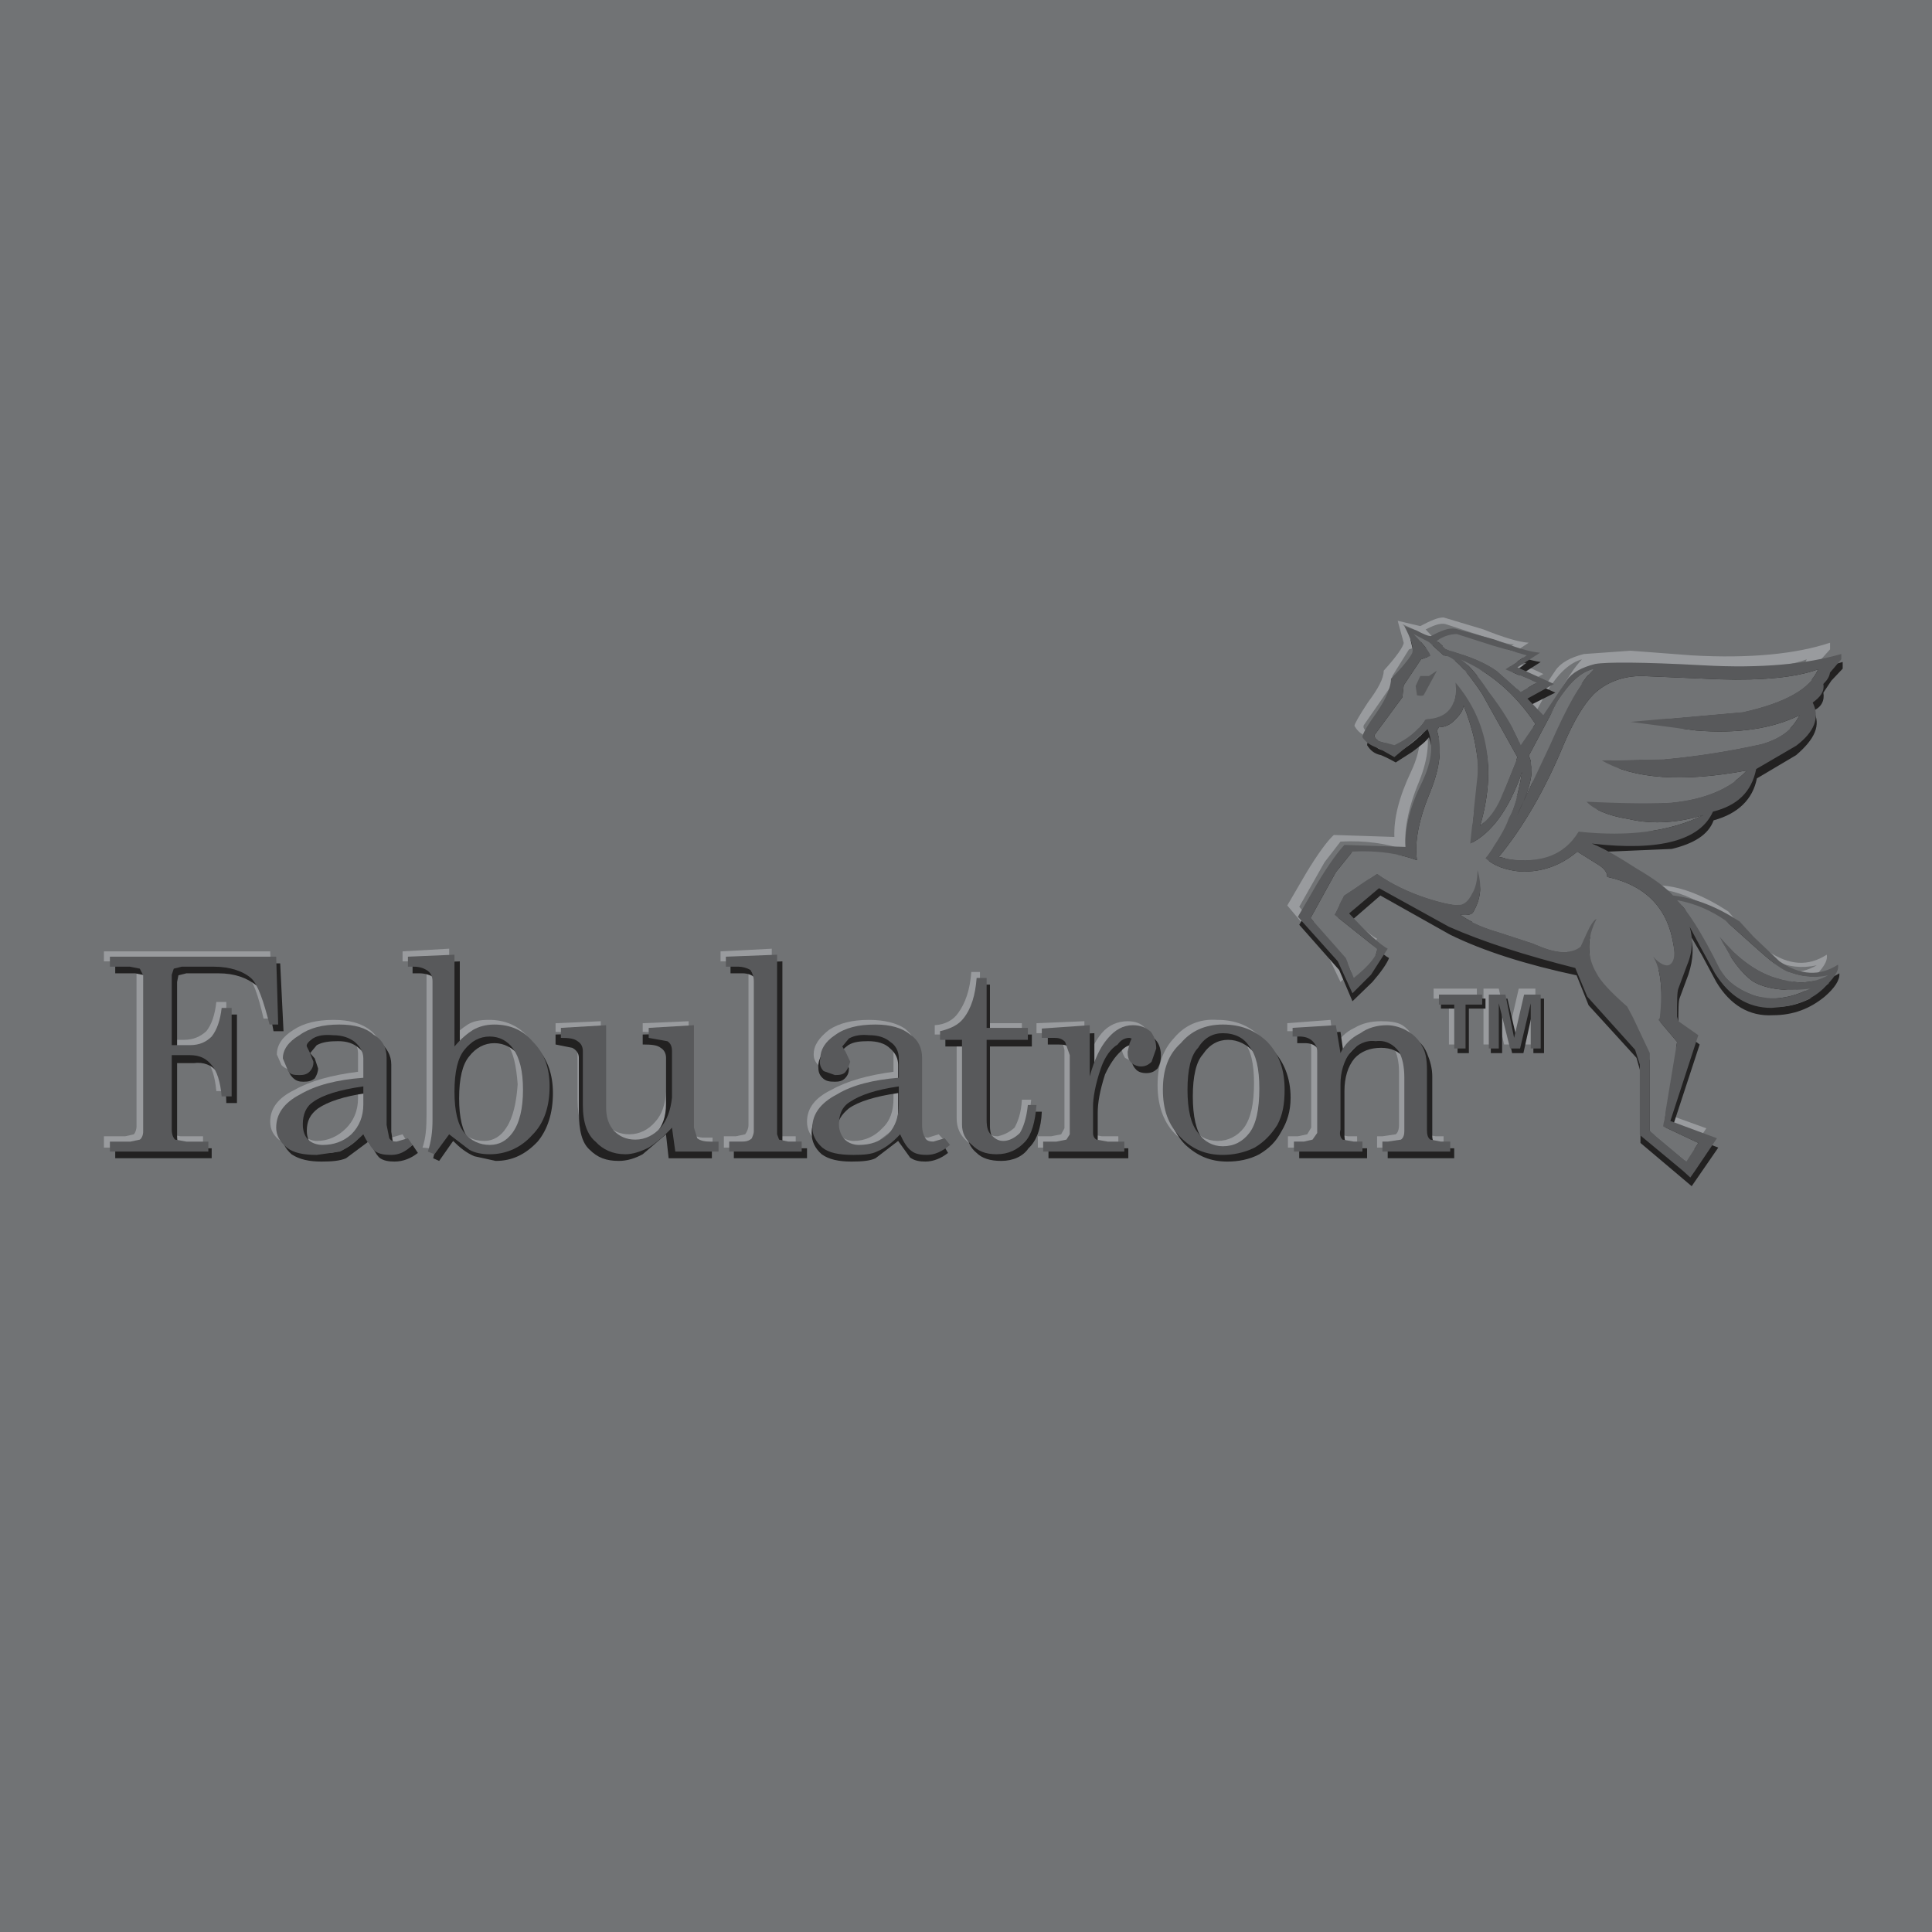 <?xml version="1.0" encoding="utf-8"?>
<!-- Generator: Adobe Illustrator 13.0.0, SVG Export Plug-In . SVG Version: 6.00 Build 14948)  -->
<!DOCTYPE svg PUBLIC "-//W3C//DTD SVG 1.0//EN" "http://www.w3.org/TR/2001/REC-SVG-20010904/DTD/svg10.dtd">
<svg version="1.0" id="Layer_1" xmlns="http://www.w3.org/2000/svg" xmlns:xlink="http://www.w3.org/1999/xlink" x="0px" y="0px"
	 width="192.756px" height="192.756px" viewBox="0 0 192.756 192.756" enable-background="new 0 0 192.756 192.756"
	 xml:space="preserve">
<g>
	<polygon fill-rule="evenodd" clip-rule="evenodd" fill="#717375" points="0,0 192.756,0 192.756,192.756 0,192.756 0,0 	"/>
	<path fill-rule="evenodd" clip-rule="evenodd" fill="#999B9E" d="M165.662,88.282v4.048h1.925l-0.133-0.863l0.664,0.863h0.53
		l-2.389-3.518c1.726,0.332,3.318,1.128,4.712,2.124c0.663,0.398,1.792,1.327,3.252,2.721c1.194,1.128,2.189,1.925,2.986,2.256
		c1.194,0.531,2.521,0.73,4.048,0.398c-1.394,0.796-2.986,0.93-4.845,0.332c-1.526-0.398-2.986-1.327-4.446-2.521v0.862
		c0.598,0.796,1.261,1.46,1.792,1.792c1.194,0.862,3.186,1.194,5.773,0.862c-1.99,0.996-3.981,1.262-5.906,0.598l-1.659-0.928v0.994
		c0.996,0.797,2.257,1.262,3.65,1.129c2.124,0,3.783-0.531,5.242-1.793c0.996-0.995,1.527-1.725,1.395-2.388
		c-1.858,1.194-3.717,1.062-5.841-0.332l-2.654-2.455l-1.327-1.526c-2.456-1.593-4.646-2.456-6.637-2.588L165.662,88.282
		L165.662,88.282z M166.326,108.258h-0.996l-0.198,0.664v2.654l3.185,1.461l-1.194,1.791l-1.99-1.592h-1.461l3.916,3.252
		l2.654-3.916l-4.778-1.727L166.326,108.258L166.326,108.258z M161.017,102.617l0.465,0.465h1.526l-0.863-1.859h-1.128V102.617
		L161.017,102.617z"/>
	<polygon fill-rule="evenodd" clip-rule="evenodd" fill="#999B9E" points="145.687,104.209 144.559,104.209 144.559,99.631 
		143.031,99.631 143.031,98.635 147.346,98.635 147.346,99.631 145.687,99.631 145.687,104.209 	"/>
	<polygon fill-rule="evenodd" clip-rule="evenodd" fill="#999B9E" points="153.186,98.635 153.186,104.209 152.19,104.209 
		152.19,99.564 151.062,104.209 150.066,104.209 149.005,99.564 149.005,104.209 148.009,104.209 148.009,98.635 149.535,98.635 
		150.531,102.949 151.526,98.635 153.186,98.635 	"/>
	<path fill-rule="evenodd" clip-rule="evenodd" fill="#999B9E" d="M10.368,94.918h16.591l0.265,6.703h-0.929
		c-0.531-2.322-1.062-3.848-1.726-4.513c-0.929-0.796-2.124-1.194-3.783-1.194h-3.186l-0.796,0.199l-0.199,0.664v6.967h1.726
		c0.996,0,1.659-0.33,2.256-0.861c0.531-0.664,0.863-1.66,0.996-2.92h0.996v8.893h-0.996c-0.133-1.461-0.465-2.455-0.996-3.119
		c-0.597-0.531-1.261-0.863-2.256-0.863h-1.726v7.367c0,0.332,0.066,0.664,0.332,0.93L18,113.367h2.256v1.129h-9.888v-1.129h2.124
		l0.863-0.197c0.133-0.133,0.266-0.465,0.266-0.797V96.91l-0.266-0.796l-0.996-0.199h-1.991V94.918L10.368,94.918z"/>
	<path fill-rule="evenodd" clip-rule="evenodd" fill="#999B9E" d="M40.166,113.17l-1.128,0.33c-0.332,0-0.531-0.133-0.797-0.463
		c-0.199-0.199-0.332-0.664-0.199-1.328v-6.77c0-0.994-0.465-1.725-1.328-2.322c-0.796-0.531-1.858-0.863-3.451-0.863
		c-1.659,0-2.986,0.332-3.982,0.996c-1.062,0.664-1.659,1.459-1.659,2.455l0.465,1.062c0.332,0.332,0.664,0.465,1.194,0.465
		c0.465,0,0.796-0.133,0.996-0.332c0.332-0.332,0.464-0.664,0.464-0.996l-0.464-0.863l-0.199-0.662
		c-0.133-0.266,0.133-0.465,0.531-0.664c0.597-0.332,1.261-0.465,1.991-0.465c0.996,0,1.659,0.199,2.256,0.664
		c0.531,0.465,0.863,0.994,0.863,1.658v1.859c-2.655,0.33-4.778,0.928-6.305,1.791c-1.659,0.797-2.456,1.857-2.456,3.186
		c0,0.797,0.332,1.459,1.128,1.99c0.664,0.598,1.659,0.93,2.986,0.93c0.995,0,1.792-0.133,2.322-0.465
		c0.664-0.332,1.46-0.863,2.323-1.791l1.128,1.658c0.398,0.332,0.995,0.598,1.526,0.598c0.796,0,1.526-0.332,2.19-0.996
		L40.166,113.17L40.166,113.17z M30.211,113.17c-0.332-0.332-0.597-0.93-0.597-1.594c0-0.996,0.332-1.658,1.128-2.189
		c0.863-0.664,2.522-1.195,4.978-1.527v1.727c0,1.26-0.465,2.256-1.195,2.986c-0.796,0.795-1.792,1.26-2.92,1.26
		C31.074,113.832,30.543,113.566,30.211,113.17L30.211,113.17z"/>
	<path fill-rule="evenodd" clip-rule="evenodd" fill="#999B9E" d="M40.166,94.918v0.996h0.531l1.327,0.332
		c0.332,0.199,0.531,0.531,0.531,1.062v13.936c0,1.262-0.066,2.256-0.398,3.252l0.664,0.066l1.394-1.99l1.991,1.592
		c0.597,0.332,1.327,0.398,2.124,0.398c1.659,0,3.119-0.531,4.181-1.725c1.261-1.262,1.792-2.92,1.792-4.979
		c0-1.791-0.531-3.252-1.659-4.445c-0.995-1.129-2.323-1.66-3.849-1.66c-0.929,0-1.593,0.133-2.124,0.465s-1.195,0.863-1.858,1.66
		v-9.226L40.166,94.918L40.166,94.918z M48.329,102.883c0.995,0,1.792,0.398,2.323,1.326c0.531,0.73,0.862,2.059,0.996,3.982
		c-0.133,1.859-0.465,3.318-1.128,4.314c-0.531,0.861-1.328,1.326-2.19,1.326c-1.128,0-1.991-0.465-2.522-1.326
		c-0.664-0.797-0.996-2.258-0.996-4.115s0.332-3.318,0.996-4.182C46.338,103.281,47.201,102.883,48.329,102.883L48.329,102.883z"/>
	<path fill-rule="evenodd" clip-rule="evenodd" fill="#999B9E" d="M59.943,101.887v8.164c0,0.994,0.199,1.791,0.796,2.322
		c0.531,0.531,1.194,0.797,2.057,0.797c0.996,0,1.925-0.465,2.588-1.262c0.664-0.73,0.996-1.727,1.062-2.986v-4.646
		c0-0.33-0.066-0.662-0.398-0.861c-0.464-0.332-1.128-0.465-1.925-0.465v-0.863l4.58-0.199v10.154l0.332,1.129
		c0.332,0.197,0.73,0.33,1.195,0.33h0.863v0.863l-4.38,0.133l-0.265-2.588c-0.73,0.996-1.659,1.658-2.389,1.99
		c-0.664,0.465-1.46,0.664-2.257,0.664c-1.194,0-2.19-0.332-2.986-1.062c-0.73-0.662-1.195-1.924-1.195-3.781v-5.443
		c0-0.396-0.199-0.729-0.531-0.994c-0.332-0.199-0.929-0.332-1.659-0.332v-0.863L59.943,101.887L59.943,101.887z"/>
	<path fill-rule="evenodd" clip-rule="evenodd" fill="#999B9E" d="M74.344,96.312c-0.332-0.332-0.796-0.398-1.327-0.398h-1.128
		v-0.996l5.11-0.265v17.919l0.199,0.598l0.863,0.197h1.327v1.129H72.22v-1.129h1.195l0.929-0.197
		c0.199-0.266,0.332-0.598,0.332-0.93V97.309C74.676,96.91,74.543,96.578,74.344,96.312L74.344,96.312z"/>
	<path fill-rule="evenodd" clip-rule="evenodd" fill="#999B9E" d="M86.157,102.75c0.862,0,1.526,0.199,2.124,0.664
		c0.531,0.465,0.863,0.994,0.863,1.658v1.859c-2.522,0.33-4.646,0.928-6.172,1.791c-1.659,0.797-2.456,1.857-2.456,3.186
		c0,0.797,0.332,1.459,0.995,1.99c0.664,0.598,1.659,0.93,3.12,0.93l2.323-0.465l2.322-1.791l1.062,1.658
		c0.465,0.332,0.996,0.598,1.593,0.598c0.73,0,1.526-0.332,2.323-0.996l-0.597-0.662l-1.062,0.33c-0.332,0-0.664-0.133-0.796-0.463
		c-0.199-0.332-0.332-0.797-0.332-1.328v-6.77c0-0.994-0.465-1.725-1.195-2.322c-0.796-0.531-1.991-0.863-3.583-0.863
		c-1.659,0-2.986,0.332-3.982,0.996c-0.995,0.797-1.526,1.525-1.526,2.455c0,0.398,0.133,0.73,0.464,1.062
		c0.332,0.332,0.664,0.465,1.062,0.465c0.597,0,0.929-0.133,1.128-0.332c0.199-0.332,0.332-0.664,0.465-0.996l-0.796-1.525
		l0.531-0.664C84.631,102.883,85.361,102.75,86.157,102.75L86.157,102.75z M88.015,112.572c-0.73,0.795-1.725,1.26-2.854,1.26
		c-0.531,0-1.128-0.266-1.46-0.662c-0.332-0.332-0.531-0.93-0.531-1.594c0-0.996,0.332-1.725,1.128-2.189
		c0.996-0.664,2.522-1.195,4.845-1.527v1.727C89.144,110.846,88.812,111.842,88.015,112.572L88.015,112.572z"/>
	<path fill-rule="evenodd" clip-rule="evenodd" fill="#999B9E" d="M97.771,102.086h4.182v1.129h-4.182v7.963
		c0,0.73,0.199,1.328,0.531,1.66s0.664,0.529,1.261,0.529c0.531-0.131,1.062-0.33,1.659-0.861c0.332-0.598,0.664-1.461,0.73-2.787
		h0.929c-0.133,1.658-0.597,2.854-1.128,3.648c-0.796,0.797-1.792,1.195-2.854,1.195c-1.129,0-1.925-0.199-2.456-0.73
		c-0.664-0.596-0.995-1.326-0.995-2.256v-8.361h-2.19v-0.93c1.062-0.066,1.858-0.531,2.323-1.195
		c0.73-0.994,1.194-2.322,1.327-4.114h0.862V102.086L97.771,102.086z"/>
	<path fill-rule="evenodd" clip-rule="evenodd" fill="#999B9E" d="M105.734,103.414c-0.331-0.199-0.663-0.332-1.128-0.332h-1.194
		v-0.996l4.778-0.199v4.979c0.398-1.66,0.995-2.92,1.726-3.783c0.663-0.797,1.593-1.195,2.588-1.195c0.73,0,1.327,0.199,1.726,0.664
		c0.332,0.332,0.598,0.863,0.598,1.658l-0.465,1.195l-1.128,0.465c-0.332,0-0.664-0.133-0.996-0.332
		c-0.199-0.332-0.331-0.664-0.331-1.129l0.265-0.861l0.199-0.332l-0.199-0.266c-0.465,0-0.929,0.266-1.261,0.664
		c-0.663,0.596-1.194,1.326-1.659,2.322c-0.53,1.791-0.73,3.119-0.73,3.916v2.654c0,0.332,0.067,0.531,0.332,0.664l1.062,0.197
		h1.659v1.129h-8.03v-1.129h1.327l0.995-0.197l0.332-0.598v-7.832C106.066,104.209,105.934,103.744,105.734,103.414L105.734,103.414
		z"/>
	<path fill-rule="evenodd" clip-rule="evenodd" fill="#999B9E" d="M125.113,108.059c0,2.123-0.332,3.518-0.995,4.447
		c-0.664,0.861-1.593,1.326-2.655,1.326c-0.995,0-1.925-0.465-2.455-1.326c-0.797-0.93-1.129-2.324-1.129-4.314
		s0.332-3.451,1.129-4.246c0.53-0.863,1.46-1.328,2.455-1.328c1.195,0,2.058,0.465,2.655,1.328
		C124.781,104.74,125.113,106.068,125.113,108.059L125.113,108.059z M125.844,103.547c-1.195-1.262-2.655-1.793-4.381-1.793
		c-1.791-0.133-3.252,0.531-4.313,1.793c-1.128,1.193-1.659,2.721-1.659,4.711c0,1.924,0.531,3.584,1.659,4.779
		c1.194,1.193,2.654,1.791,4.313,1.791c0.996,0,2.058-0.332,3.186-0.93c0.996-0.531,1.659-1.193,2.124-2.189
		c0.531-0.996,0.862-2.123,0.862-3.451C127.635,106.201,127.104,104.607,125.844,103.547L125.844,103.547z"/>
	<path fill-rule="evenodd" clip-rule="evenodd" fill="#999B9E" d="M132.745,101.754l0.332,2.787c0.531-0.928,1.194-1.592,2.058-1.99
		c0.796-0.465,1.659-0.664,2.654-0.664c0.796,0,1.593,0.066,2.124,0.398c0.53,0.332,0.995,0.93,1.327,1.594
		c0.332,0.662,0.53,1.393,0.53,2.322v5.973c0,0.398,0.133,0.73,0.332,0.996l1.129,0.197h0.796v1.129h-6.637v-1.129h0.531
		l1.327-0.197c0.199-0.133,0.332-0.465,0.332-0.93v-5.309c0-0.996-0.199-1.859-0.531-2.391c-0.597-0.797-1.327-1.26-2.322-1.26
		c-0.996,0-1.925,0.463-2.589,1.26c-0.729,0.73-1.062,1.859-1.062,3.053v4.58c0,0.398,0.066,0.73,0.332,0.996l1.062,0.197h0.929
		v1.129h-6.901v-1.129h0.995l0.929-0.197l0.398-0.664v-7.965c0-0.465-0.066-0.928-0.398-1.26c-0.331-0.332-0.796-0.398-1.327-0.398
		h-0.663v-0.797L132.745,101.754L132.745,101.754z"/>
	<polygon fill-rule="evenodd" clip-rule="evenodd" fill="#222121" points="146.549,105.072 145.421,105.072 145.421,100.627 
		143.762,100.627 143.762,99.631 148.208,99.631 148.208,100.627 146.549,100.627 146.549,105.072 	"/>
	<polygon fill-rule="evenodd" clip-rule="evenodd" fill="#222121" points="151.394,103.945 152.39,99.631 154.048,99.631 
		154.048,105.072 152.986,105.072 152.986,100.561 151.991,105.072 150.863,105.072 149.867,100.561 149.867,105.072 
		148.739,105.072 148.739,99.631 150.398,99.631 151.394,103.945 	"/>
	<path fill-rule="evenodd" clip-rule="evenodd" fill="#222121" d="M21.783,97.108h-3.186l-0.796,0.2l-0.133,0.662v6.969h1.659
		c0.996,0,1.792-0.332,2.323-0.863c0.597-0.662,0.929-1.658,0.929-2.854h1.062v8.828H22.58c0-1.461-0.332-2.523-0.929-3.119
		c-0.531-0.664-1.327-0.996-2.323-0.863h-1.659v7.299c0,0.531,0.133,0.863,0.332,0.996l1.128,0.199h1.991v0.996h-9.623v-0.996h2.124
		l0.863-0.199c0.133-0.133,0.199-0.465,0.199-0.797V98.104l-0.199-0.795l-0.996-0.2h-1.991v-0.995h16.458l0.332,6.77h-0.996
		c-0.398-2.322-0.995-3.916-1.725-4.58C24.637,97.572,23.442,97.108,21.783,97.108L21.783,97.108z"/>
	<path fill-rule="evenodd" clip-rule="evenodd" fill="#222121" d="M35.853,104.607c0.531,0.465,0.73,0.996,0.73,1.66v1.924
		c-2.522,0.332-4.646,0.863-6.172,1.66c-1.527,0.729-2.323,1.857-2.323,3.186c0,0.861,0.332,1.525,0.995,2.123
		c0.796,0.531,1.792,0.73,2.986,0.73c0.996,0,1.858-0.066,2.456-0.332l2.323-1.727c0.332,0.73,0.664,1.328,0.995,1.66
		c0.398,0.332,0.996,0.398,1.526,0.398c0.863,0,1.659-0.332,2.323-0.863l-0.531-0.797c-0.332,0.332-0.796,0.465-1.128,0.465
		c-0.332,0-0.531-0.133-0.797-0.465l-0.199-1.326v-6.703c0-0.93-0.465-1.66-1.195-2.322c-0.796-0.664-1.991-0.996-3.583-0.996
		c-1.659,0-3.053,0.332-4.048,1.062c-0.996,0.795-1.46,1.592-1.46,2.455c0,0.465,0.132,0.795,0.464,1.127
		c0.332,0.332,0.664,0.398,1.062,0.398c0.464,0,0.796-0.066,1.128-0.332c0.199-0.332,0.332-0.662,0.332-0.994l-0.332-0.996
		l-0.464-0.531l0.664-0.797c0.597-0.33,1.328-0.396,2.124-0.396C34.591,103.879,35.255,104.076,35.853,104.607L35.853,104.607z
		 M36.583,110.846c0,1.195-0.332,2.191-1.062,2.986c-0.796,0.73-1.792,1.195-2.788,1.195c-0.664,0-1.194-0.199-1.526-0.531
		c-0.332-0.465-0.597-0.996-0.597-1.658c0-0.996,0.332-1.66,1.128-2.258c0.995-0.662,2.522-1.193,4.845-1.525V110.846
		L36.583,110.846z"/>
	<path fill-rule="evenodd" clip-rule="evenodd" fill="#222121" d="M41.162,96.113v0.995h0.664c0.531,0,0.996,0.134,1.327,0.333
		c0.332,0.332,0.398,0.662,0.398,1.127v13.938c0,1.061-0.066,2.057-0.332,3.053l0.597,0.266l1.394-1.992
		c0.664,0.664,1.327,1.195,2.124,1.527l2.124,0.465c1.659,0,2.986-0.664,4.181-1.926c0.996-1.193,1.526-2.854,1.526-4.844
		c0-1.859-0.531-3.318-1.526-4.447c-0.996-1.193-2.19-1.725-3.783-1.725c-0.863,0-1.659,0.199-2.19,0.531l-1.792,1.658v-9.158
		L41.162,96.113L41.162,96.113z M46.803,113.699c-0.664-0.795-0.996-2.189-0.996-4.113c0-1.992,0.332-3.385,0.996-4.182
		c0.664-0.863,1.526-1.328,2.521-1.328c0.996,0,1.792,0.465,2.456,1.195c0.531,0.93,0.863,2.256,0.863,4.115
		c0,1.857-0.332,3.318-1.128,4.312c-0.531,0.863-1.194,1.328-2.19,1.328C48.329,115.027,47.466,114.562,46.803,113.699
		L46.803,113.699z"/>
	<path fill-rule="evenodd" clip-rule="evenodd" fill="#222121" d="M59.943,103.082v8.096c0,1.062,0.199,1.859,0.796,2.322
		c0.531,0.531,1.327,0.863,2.057,0.863c0.996,0,1.792-0.465,2.588-1.193c0.73-0.797,1.062-1.793,1.062-2.988v-4.645
		c0-0.465-0.199-0.797-0.531-0.996c-0.332-0.266-0.863-0.332-1.792-0.332v-0.994l4.58-0.133v10.088c0,0.529,0.066,0.861,0.398,1.061
		c0.265,0.332,0.597,0.465,1.128,0.465h0.796v0.863h-4.314l-0.265-2.389l-2.323,1.99c-0.73,0.398-1.526,0.664-2.389,0.664
		c-1.261,0-2.124-0.332-2.92-1.129c-0.73-0.664-1.062-1.857-1.062-3.783v-5.375c0-0.465-0.266-0.797-0.664-0.996l-1.659-0.332
		v-0.994L59.943,103.082L59.943,103.082z"/>
	<path fill-rule="evenodd" clip-rule="evenodd" fill="#222121" d="M75.339,97.572c-0.332-0.33-0.796-0.464-1.261-0.464h-1.195
		v-0.995l5.177-0.199v17.918l0.265,0.531l0.863,0.199h1.328v0.996h-7.3v-0.996h1.194c0.465,0,0.797-0.066,0.996-0.332
		c0.133-0.199,0.266-0.398,0.266-0.73V98.568C75.671,98.104,75.539,97.773,75.339,97.572L75.339,97.572z"/>
	<path fill-rule="evenodd" clip-rule="evenodd" fill="#222121" d="M88.812,104.607c0.531,0.465,0.796,0.996,0.796,1.66v1.924
		c-2.654,0.332-4.778,0.863-6.305,1.66c-1.592,0.729-2.323,1.857-2.323,3.186c0,0.861,0.332,1.525,0.996,2.123
		c0.73,0.531,1.726,0.73,2.986,0.73c0.996,0,1.858-0.066,2.389-0.332l2.256-1.727l1.195,1.66c0.464,0.332,0.995,0.398,1.526,0.398
		c0.796,0,1.593-0.332,2.256-0.863l-0.465-0.797l-1.194,0.465l-0.664-0.465l-0.332-1.326v-6.703c0-0.93-0.464-1.66-1.261-2.322
		c-0.73-0.664-1.991-0.996-3.518-0.996c-1.659,0-2.986,0.332-3.982,1.062c-0.996,0.795-1.526,1.592-1.526,2.455
		c0,0.465,0.067,0.795,0.398,1.127c0.332,0.332,0.664,0.398,1.261,0.398c0.398,0,0.73-0.066,0.996-0.332
		c0.332-0.332,0.398-0.662,0.398-0.994l-0.398-0.996l-0.332-0.531c0-0.199,0.199-0.465,0.664-0.797
		c0.531-0.33,1.194-0.396,1.991-0.396C87.484,103.879,88.281,104.076,88.812,104.607L88.812,104.607z M89.608,110.846
		c0,1.195-0.464,2.191-1.261,2.986c-0.73,0.73-1.659,1.195-2.721,1.195c-0.597,0-1.128-0.199-1.593-0.531
		c-0.332-0.465-0.531-0.996-0.531-1.658c0-0.996,0.465-1.66,1.195-2.258c0.929-0.662,2.588-1.193,4.911-1.525V110.846
		L89.608,110.846z"/>
	<path fill-rule="evenodd" clip-rule="evenodd" fill="#222121" d="M98.767,98.236v4.979h4.181v1.193h-4.181v7.965
		c0,0.664,0.199,1.193,0.531,1.525c0.331,0.332,0.796,0.598,1.327,0.598c0.597,0,1.128-0.266,1.593-0.797
		c0.397-0.529,0.663-1.459,0.729-2.787h0.995c-0.065,1.66-0.53,2.92-1.327,3.65c-0.53,0.797-1.526,1.262-2.721,1.262
		c-1.128,0-1.925-0.266-2.456-0.797c-0.664-0.531-0.996-1.328-0.996-2.189v-8.43H94.32v-0.861c0.996-0.266,1.792-0.664,2.256-1.262
		c0.863-0.996,1.327-2.322,1.327-4.049H98.767L98.767,98.236z"/>
	<path fill-rule="evenodd" clip-rule="evenodd" fill="#222121" d="M104.54,103.281l4.646-0.199v4.977
		c0.398-1.525,0.995-2.787,1.726-3.783c0.796-0.729,1.659-1.193,2.655-1.193c0.663,0,1.261,0.199,1.592,0.531
		c0.398,0.332,0.664,0.928,0.664,1.658c0,0.598-0.133,0.996-0.332,1.328c-0.332,0.332-0.663,0.465-1.128,0.465
		s-0.796-0.133-0.996-0.332c-0.331-0.332-0.464-0.664-0.464-1.129l0.332-0.863l0.265-0.465l-0.331-0.066
		c-0.465,0-0.93,0.199-1.328,0.664c-0.597,0.531-1.128,1.328-1.592,2.322c-0.531,1.66-0.73,2.855-0.73,3.85v2.654
		c0,0.332,0.066,0.531,0.332,0.664l1.062,0.199h1.659v0.996h-7.964v-0.996h1.261l0.996-0.199l0.331-0.531v-7.896
		c0-0.531-0.132-0.996-0.464-1.328c-0.199-0.332-0.531-0.398-1.129-0.398h-1.062V103.281L104.54,103.281z"/>
	<path fill-rule="evenodd" clip-rule="evenodd" fill="#222121" d="M120.003,105.205c0.664-0.996,1.526-1.461,2.522-1.461
		c0.995,0,1.924,0.465,2.654,1.328c0.664,0.863,0.995,2.322,0.995,4.182c0,1.99-0.331,3.451-0.995,4.445
		c-0.73,0.863-1.659,1.328-2.654,1.328c-0.996,0-1.858-0.465-2.522-1.328c-0.663-0.861-0.995-2.322-0.995-4.312
		C119.008,107.395,119.34,105.936,120.003,105.205L120.003,105.205z M118.211,114.164c1.262,1.195,2.589,1.727,4.248,1.727
		c1.062,0,2.189-0.199,3.186-0.73c0.995-0.598,1.659-1.262,2.189-2.256c0.598-0.996,0.93-2.059,0.93-3.385
		c0-1.992-0.664-3.65-1.925-4.912c-1.062-1.193-2.522-1.725-4.313-1.725c-1.726,0-3.186,0.664-4.314,1.857
		c-1.194,1.195-1.725,2.787-1.725,4.779C116.486,111.377,117.017,112.904,118.211,114.164L118.211,114.164z"/>
	<path fill-rule="evenodd" clip-rule="evenodd" fill="#222121" d="M129.427,103.215l4.313-0.266l0.398,2.787
		c0.598-0.797,1.261-1.461,1.991-1.992c0.796-0.463,1.659-0.662,2.654-0.662c0.93,0,1.659,0.133,2.257,0.465
		c0.531,0.332,0.995,0.729,1.327,1.525s0.531,1.527,0.531,2.322v5.973c0,0.332,0.132,0.664,0.332,0.996l0.995,0.199h0.862v0.996
		h-6.636v-0.996h0.597l1.194-0.199c0.199-0.199,0.332-0.531,0.332-0.863v-5.309c0-1.127-0.133-1.99-0.465-2.588
		c-0.53-0.73-1.327-1.062-2.322-1.062c-1.062,0-1.991,0.332-2.654,1.062c-0.664,0.797-0.996,1.924-0.996,3.252v4.512
		c0,0.332,0.133,0.664,0.266,0.996l1.062,0.199h0.929v0.996h-6.77v-0.996h0.862l0.996-0.199l0.332-0.664v-8.096
		c0-0.531-0.066-0.863-0.398-1.062c-0.332-0.332-0.664-0.465-1.261-0.465h-0.73V103.215L129.427,103.215z"/>
	<path fill-rule="evenodd" clip-rule="evenodd" fill="#999B9E" d="M142.899,64.391c0.862-0.133,2.189,1.194,3.849,3.849
		c1.261,1.858,2.456,3.981,3.451,6.172l-1.526,4.247c-0.597,1.195-1.261,2.057-2.124,2.721c1.659-5.708,0.797-10.486-2.455-14.335
		c0.266,2.323-0.73,3.65-2.986,3.716c-0.73,0.996-1.858,1.925-3.053,2.588l-1.261-0.265c-0.531-0.067-0.863-0.398-0.73-0.73
		l2.721-3.916l0.133-0.996l1.659-2.655l0.996-0.332c0-0.332-0.531-1.062-1.659-2.19l1.46,0.664
		C142.103,63.396,142.567,63.793,142.899,64.391L142.899,64.391z M143.098,63.727l-0.862-0.929c0.796-0.398,1.46-0.664,1.991-0.531
		l3.451,1.128c2.057,0.664,3.186,0.996,3.385,0.862l-1.991,1.526l3.119,1.328l-1.526,0.929l-2.456-2.256
		c-1.128-0.664-2.654-1.194-4.646-1.725L143.098,63.727L143.098,63.727z M141.704,62.466l-2.256-0.531l0.598,2.19
		c0,0.332-0.664,1.327-1.991,2.787c0,0.796-0.598,1.858-1.593,3.186c-0.863,1.327-1.327,2.124-1.327,2.323
		c0.332,0.597,0.796,0.929,1.46,1.128l1.46,0.664l1.659-1.128l1.526-1.328c0.663,1.46,0.53,3.119-0.465,5.243
		c-1.194,2.521-1.726,4.645-1.659,6.503l-6.039-0.199c-0.598,0.531-1.593,1.858-2.787,3.849l-1.858,3.186l3.85,4.579l1.459,3.052
		l1.991-1.857l1.659-2.456c-0.663-0.332-1.991-1.526-3.915-3.517l2.986-2.522l6.968,3.716c3.252,1.659,7.234,2.986,11.946,3.982
		h0.995v-1.858c-0.862,0.664-2.389,0.531-4.513-0.332l-3.451-1.128c-1.858-0.531-3.053-1.194-3.849-1.726
		c0.663,0.066,1.128,0,1.327-0.332l0.199-0.465c0.464-1.194,0.464-2.455,0.133-3.65c0.132,0.863-0.133,1.659-0.465,2.323
		c-0.332,0.531-0.664,0.863-1.062,0.996c-0.597,0.133-1.659,0-3.317-0.531c-1.925-0.598-3.65-1.46-5.11-2.456l-2.456,1.527
		l-0.862,0.664l-0.863,1.924l4.182,3.385c0.133,0.597-0.664,1.593-2.323,2.92l-0.796-1.991l-3.518-4.115l2.521-4.446l1.593-2.058
		c2.522-0.133,4.713,0.199,6.504,0.863c-0.198-1.858,0.199-4.115,1.328-6.835c0.995-2.456,1.128-4.447,0.53-6.105l0.332-0.199
		c0.597,0,1.128-0.332,1.659-0.929c0.465-0.531,0.663-1.062,0.663-1.394c1.129,2.522,1.659,4.845,1.593,7.167l-0.929,6.636
		c2.124-0.796,3.916-3.186,5.31-7.167c-0.398,2.057-0.863,3.65-1.327,4.645l-2.39,3.982c0.73,0.73,1.991,1.194,3.65,1.327
		c2.057,0.066,3.981-0.597,5.641-1.991l0.066,0.066v-2.057c-1.394,2.522-4.048,3.318-7.964,2.522
		c2.456-3.119,4.646-6.836,6.57-11.282c0.995-2.323,1.991-3.982,2.986-4.977c1.194-1.195,2.854-1.792,4.712-1.792l7.632,0.332
		c4.446,0.133,7.765-0.199,9.955-0.996c-0.73,1.925-3.318,3.318-7.499,4.248c-3.186,0.664-6.969,0.996-11.282,0.996l6.637,0.863
		c4.181,0.332,7.632-0.199,10.286-1.526c-0.663,1.327-1.991,2.323-3.849,2.854c-2.921,0.796-6.106,1.195-9.623,1.526l-6.238,0.133
		c1.327,0.796,2.986,1.327,4.911,1.659h2.057v0.133c2.124,0,4.646-0.266,7.433-0.796c-1.659,1.792-4.114,2.854-7.433,3.185v1.925
		l3.252-0.664l-3.252,1.062v1.46c2.124-0.531,3.584-1.46,4.115-2.854c2.455-0.597,3.849-1.991,4.313-4.114l3.849-2.456
		c1.925-1.526,2.589-2.986,1.792-4.38c0.797-0.332,1.128-0.929,0.996-1.659c0.331-0.332,0.53-0.796,0.663-1.261l1.194-1.328v-0.663
		c-3.384,1.128-8.029,1.593-13.804,1.261l-6.105-0.464l-4.646,0.332c-1.327,0.332-2.323,0.863-2.854,1.659l-2.323,3.451
		l-1.526-1.659l2.655-1.46c-0.664-0.332-1.925-0.863-3.65-1.659l2.19-1.46c-0.996-0.066-2.522-0.531-4.514-1.327l-3.981-1.195
		C143.43,61.604,142.7,61.935,141.704,62.466L141.704,62.466z M154.313,69.036c1.195-1.924,2.323-2.92,3.518-3.252
		c-1.194,1.261-2.654,3.783-4.313,7.433c-1.858,4.181-2.986,6.637-3.318,7.167c1.46-2.721,1.858-4.712,1.194-5.973L154.313,69.036
		L154.313,69.036z M147.412,68.041c-1.194-1.659-2.19-2.787-2.854-3.252c2.986,1.261,5.441,3.318,7.499,6.438l-1.394,1.991
		C149.867,71.558,148.739,69.766,147.412,68.041L147.412,68.041z"/>
	<path fill-rule="evenodd" clip-rule="evenodd" fill="#222121" d="M136.396,74.346c0.332,0.531,0.729,0.862,1.394,0.996
		c0.796,0.332,1.327,0.664,1.46,0.729l1.659-1.062c0.796-0.597,1.327-0.996,1.659-1.46c0.53,1.46,0.464,3.186-0.531,5.177
		c-1.261,2.588-1.792,4.778-1.659,6.637l-6.105-0.332c-0.531,0.597-1.526,1.925-2.787,3.982l-1.858,3.252l3.982,4.513l1.327,3.12
		l1.99-1.926c0.863-0.995,1.461-1.857,1.659-2.388c-0.663-0.332-1.99-1.593-3.849-3.65l2.986-2.588l6.968,3.915
		c3.386,1.659,7.633,2.987,12.609,4.049l1.195,2.986l4.778,5.242l0.397,1.395v7.1l5.11,4.314l2.654-3.85l-4.645-1.791l2.787-8.496
		l-1.991-1.459l-0.133-0.465c0-1.525,0-2.389,0.133-2.721l0.862-2.322c0.531-1.593,0.531-2.921,0.199-3.917l1.129,1.925l1.46,2.72
		c1.394,2.324,3.318,3.451,5.641,3.318c2.058,0,3.717-0.662,5.177-1.857c0.995-0.863,1.526-1.658,1.46-2.323
		c-1.925,1.194-3.783,0.995-5.907-0.464l-2.521-2.323l-1.46-1.526c-2.389-1.526-4.646-2.456-6.637-2.522l-3.517-2.787l-4.514-2.456
		l7.832-0.332c2.189-0.531,3.649-1.394,4.181-2.854c2.455-0.664,3.915-2.124,4.313-4.181l3.916-2.322
		c1.857-1.593,2.521-2.987,1.725-4.447c0.797-0.332,1.129-0.996,0.996-1.792l0.796-1.194l1.129-1.195V66.05
		c-3.451,0.996-8.097,1.394-13.871,1.062l-6.039-0.332l-4.646,0.266c-1.327,0.332-2.322,0.995-2.92,1.726l-2.323,3.451l-1.525-1.792
		l2.654-1.328l-3.65-1.659l2.19-1.394c-0.996-0.133-2.39-0.597-4.513-1.327l-3.85-1.261c-0.664,0-1.46,0.332-2.455,0.93l-2.19-0.664
		l0.531,2.323c0,0.332-0.664,1.328-1.991,2.721c0,0.796-0.465,1.924-1.46,3.252C136.794,73.217,136.396,74.014,136.396,74.346
		L136.396,74.346z M140.046,70.364l0.065-1.128l1.792-2.522l0.863-0.464c0-0.332-0.531-0.996-1.659-2.124l1.46,0.663l1.526,1.46
		c0.929-0.133,2.256,1.194,3.915,3.849c1.195,1.925,2.39,3.982,3.518,6.238l-1.659,4.181c-0.53,1.128-1.194,1.991-2.123,2.787
		c1.659-5.773,0.796-10.552-2.39-14.401c0.199,2.322-0.796,3.65-2.986,3.783c-0.796,0.996-1.925,1.858-3.119,2.521l-1.194-0.332
		c-0.598-0.133-0.93-0.332-0.797-0.796L140.046,70.364L140.046,70.364z M144.359,65.453l-0.93-0.73
		c0.797-0.465,1.461-0.664,1.991-0.597l3.451,0.995c2.124,0.796,3.186,1.128,3.451,0.996l-1.991,1.46l3.053,1.46l-1.526,0.73
		l-2.455-2.057c-1.062-0.664-2.655-1.327-4.646-1.925L144.359,65.453L144.359,65.453z M147.545,78.328l-0.797,6.636
		c2.124-0.796,3.783-3.252,5.243-7.101c-0.465,2.124-0.929,3.65-1.327,4.646l-2.456,3.982c0.863,0.796,2.124,1.195,3.65,1.327
		c2.124,0.133,3.982-0.664,5.642-2.124l2.123,1.328c0.531,0.332,0.862,0.796,0.862,1.261c3.85,0.863,6.106,3.186,6.637,6.968
		c0.133,0.996,0,1.526-0.465,1.858c-0.331,0.2-0.862,0-1.659-0.796c0.797,1.129,0.93,3.252,0.598,6.238l1.858,2.322l-1.46,8.297
		l3.584,1.725l-1.262,1.791l-3.649-2.986v-7.764l-2.19-4.646c-1.659-1.393-2.654-2.521-3.119-3.318
		c-0.995-1.725-0.995-3.649,0-5.507c-0.199,0.132-0.53,0.531-0.862,1.327l-0.664,1.46c-0.995,0.73-2.521,0.664-4.778-0.266
		l-3.385-1.062c-1.924-0.598-3.119-1.261-3.915-1.792c0.663,0.133,1.128,0,1.327-0.332c0.797-1.328,0.929-2.655,0.332-4.115
		c0.133,0.929-0.066,1.659-0.398,2.322c-0.332,0.598-0.664,0.93-1.128,0.996c-0.531,0.133-1.659,0-3.318-0.531
		c-1.858-0.531-3.518-1.46-5.11-2.456l-2.389,1.593l-0.93,0.664l-0.862,1.726l4.181,3.451c0.133,0.664-0.663,1.659-2.322,2.986
		l-0.73-1.991l-3.584-4.114l2.589-4.513l1.659-2.124c2.521,0,4.646,0.332,6.371,0.996c-0.199-1.858,0.265-4.048,1.327-6.835
		c0.995-2.522,1.128-4.513,0.597-6.105l0.332-0.332c0.531,0,1.062-0.332,1.659-0.863c0.531-0.531,0.73-0.996,0.73-1.46
		C147.08,73.682,147.678,76.071,147.545,78.328L147.545,78.328z M155.509,70.895c1.194-1.858,2.322-2.986,3.517-3.318
		c-1.194,1.328-2.654,3.849-4.313,7.5c-1.858,4.247-2.986,6.57-3.318,7.101c1.46-2.788,1.925-4.779,1.262-5.973L155.509,70.895
		L155.509,70.895z M151.858,75.076c-0.796-1.659-1.858-3.385-3.186-5.177c-1.261-1.792-2.257-2.854-2.92-3.186
		c2.986,1.062,5.441,3.186,7.565,6.372L151.858,75.076L151.858,75.076z M159.158,70.098c1.195-1.194,2.854-1.858,4.778-1.858
		l7.698,0.464c4.314,0.066,7.632-0.332,9.889-1.128c-0.796,1.991-3.318,3.451-7.565,4.314c-3.186,0.664-6.969,0.995-11.282,0.863
		l6.637,0.996c4.247,0.332,7.632-0.2,10.286-1.527c-0.663,1.195-1.991,2.19-3.849,2.854l-9.623,1.46l-6.172,0.199
		c3.186,1.924,8.03,2.256,14.468,0.929c-1.659,1.858-4.182,2.854-7.5,3.186c-1.46,0.133-4.313,0.133-8.561-0.133
		c0.597,0.797,1.991,1.46,4.247,1.925c2.522,0.531,5.044,0.332,7.499-0.597c-3.451,1.659-7.499,2.256-12.477,1.659
		c-1.46,2.588-4.114,3.451-7.964,2.588c2.39-3.12,4.646-6.902,6.504-11.216C157.168,72.753,158.163,71.094,159.158,70.098
		L159.158,70.098z M174.953,99.963c-1.526-0.531-2.654-1.328-3.318-2.521c-1.857-3.651-3.318-5.974-4.181-6.77
		c1.792,0.332,3.318,0.995,4.778,1.991l3.186,2.788c1.194,1.194,2.189,1.992,2.986,2.324c1.194,0.529,2.521,0.662,4.114,0.33
		c-1.46,0.797-2.986,0.996-4.911,0.465c-2.057-0.598-4.048-1.991-5.973-4.313c1.129,2.323,2.257,3.716,3.318,4.38
		c1.262,0.93,3.252,1.262,5.774,0.93C178.736,100.561,176.878,100.76,174.953,99.963L174.953,99.963z"/>
	<path fill-rule="evenodd" clip-rule="evenodd" fill="#222121" d="M143.031,68.705c-0.132,0.531-0.464,1.062-0.929,1.526
		c-0.066,0.133-0.332,0.133-0.663,0l-0.066-0.863l0.397-1.128h0.93l0.663-0.531L143.031,68.705L143.031,68.705z"/>
	<polygon fill-rule="evenodd" clip-rule="evenodd" fill="#58595B" points="146.218,104.607 145.089,104.607 145.089,100.229 
		143.562,100.229 143.562,99.232 147.877,99.232 147.877,100.229 146.218,100.229 146.218,104.607 	"/>
	<polygon fill-rule="evenodd" clip-rule="evenodd" fill="#58595B" points="150.199,99.232 151.062,103.547 152.058,99.232 
		153.717,99.232 153.717,104.607 152.721,104.607 152.721,100.096 151.659,104.607 150.664,104.607 149.535,100.096 
		149.535,104.607 148.54,104.607 148.54,99.232 150.199,99.232 	"/>
	<path fill-rule="evenodd" clip-rule="evenodd" fill="#717375" d="M144.227,64.723l-0.863-0.796
		c0.664-0.465,1.327-0.664,1.991-0.664l3.518,1.128l3.451,0.995l-2.124,1.394l3.119,1.327l-1.593,0.929l-2.389-2.124
		c-1.129-0.796-2.655-1.46-4.646-1.991L144.227,64.723L144.227,64.723z M142.567,64.059l1.46,1.327c0.863,0,2.19,1.327,3.85,3.849
		l3.517,6.305l-1.659,4.115c-0.53,1.194-1.194,2.057-2.057,2.721c1.659-5.707,0.729-10.485-2.456-14.269
		c0.199,2.323-0.796,3.584-2.986,3.65c-0.862,1.261-1.858,1.991-3.119,2.588l-1.194-0.332c-0.531-0.133-0.797-0.332-0.797-0.664
		l2.788-3.783l0.133-1.195l1.725-2.588l0.93-0.332c0-0.332-0.598-1.062-1.659-2.19L142.567,64.059L142.567,64.059z M143.562,72.554
		c0.531,0,1.128-0.199,1.659-0.796c0.531-0.531,0.797-0.996,0.797-1.394c0.995,2.521,1.526,4.844,1.394,7.034l-0.73,6.77
		c2.058-0.996,3.85-3.318,5.177-7.167c-0.332,2.057-0.796,3.649-1.327,4.645c-0.332,0.996-1.128,2.323-2.323,3.982
		c0.797,0.73,1.991,1.195,3.518,1.328c2.124,0.066,3.981-0.597,5.641-1.991l2.124,1.328c0.531,0.332,0.863,0.73,0.863,1.194
		c3.915,0.863,6.105,3.186,6.636,6.968c0.133,0.996,0,1.526-0.397,1.792c-0.332,0.199-0.93,0-1.659-0.796
		c0.729,1.128,0.995,3.119,0.663,6.105l-0.133,0.199l1.858,2.191l-1.394,8.428l3.518,1.658l-1.195,1.859l-3.649-3.053v-7.766
		l-1.659-3.518l-0.598-1.127c-1.659-1.461-2.654-2.523-3.053-3.319c-0.995-1.659-0.995-3.517,0-5.442
		c-0.266,0.133-0.597,0.598-0.929,1.328l-0.664,1.46c-0.995,0.796-2.521,0.664-4.712-0.332l-3.451-1.128
		c-1.857-0.531-3.119-1.194-3.849-1.726c0.729,0.066,1.194,0,1.327-0.332c0.73-1.261,0.863-2.588,0.398-4.115
		c0,0.995-0.199,1.792-0.531,2.323c-0.332,0.664-0.663,0.996-1.128,1.128c-0.531,0.066-1.659-0.132-3.318-0.664
		c-1.858-0.597-3.65-1.46-5.044-2.456l-3.318,2.19l-0.929,1.924l4.247,3.385c0.066,0.597-0.663,1.593-2.322,2.919l-0.797-1.99
		l-3.518-3.982l2.522-4.579l1.659-2.058c2.521-0.133,4.646,0.199,6.438,0.863c-0.266-1.858,0.199-4.115,1.327-6.835
		c0.995-2.456,1.194-4.447,0.663-6.106L143.562,72.554L143.562,72.554z M158.959,66.78c-1.261,1.261-2.654,3.783-4.313,7.566
		l-3.318,7.035c1.394-2.721,1.858-4.712,1.195-5.973l2.854-5.375C156.637,68.107,157.698,67.112,158.959,66.78L158.959,66.78z
		 M163.804,67.443l7.765,0.332c4.314,0.133,7.633-0.199,9.822-0.996c-0.796,1.925-3.318,3.318-7.499,4.248l-11.216,0.996l6.57,0.862
		c4.181,0.332,7.632-0.199,10.286-1.526c-0.663,1.394-1.925,2.323-3.782,2.854c-2.986,0.664-6.172,1.194-9.756,1.526l-6.172,0.133
		c3.186,1.858,8.097,2.19,14.468,0.995c-1.659,1.792-4.182,2.854-7.499,3.186c-1.461,0.133-4.314,0.133-8.495-0.066
		c0.663,0.73,2.058,1.394,4.181,1.726c2.521,0.597,5.11,0.332,7.499-0.398c-3.384,1.659-7.499,2.19-12.476,1.659
		c-1.527,2.521-4.182,3.385-7.965,2.521c2.456-2.986,4.646-6.769,6.504-11.282c0.996-2.323,1.991-3.982,2.986-4.978
		C160.287,68.041,161.946,67.443,163.804,67.443L163.804,67.443z M145.687,65.784c2.986,1.261,5.508,3.451,7.499,6.438l-1.46,2.124
		c-0.729-1.792-1.858-3.584-3.186-5.31C147.346,67.245,146.35,66.116,145.687,65.784L145.687,65.784z M182.387,97.309
		c-1.461,0.795-2.986,0.928-4.845,0.33c-2.124-0.53-4.115-1.99-5.974-4.18c1.062,2.19,2.19,3.65,3.318,4.446
		c1.195,0.73,3.186,1.062,5.708,0.73c-1.991,0.996-3.85,1.262-5.708,0.598c-1.593-0.598-2.654-1.459-3.318-2.588
		c-1.791-3.65-3.252-5.84-4.247-6.835c1.792,0.332,3.318,0.996,4.778,1.991l3.186,2.854c1.261,1.128,2.257,1.924,2.986,2.256
		C179.532,97.441,180.859,97.639,182.387,97.309L182.387,97.309z"/>
	<path fill-rule="evenodd" clip-rule="evenodd" fill="#58595B" d="M144.227,64.723l-0.863-0.796
		c0.664-0.465,1.327-0.664,1.991-0.664l3.518,1.128l3.451,0.995l-2.124,1.394l3.119,1.327l-1.593,0.929l-2.389-2.124
		c-1.129-0.796-2.655-1.46-4.646-1.991L144.227,64.723L144.227,64.723z M142.567,64.059l1.46,1.327c0.863,0,2.19,1.327,3.85,3.849
		l3.517,6.305l-1.659,4.115c-0.53,1.194-1.194,2.057-2.057,2.721c1.659-5.707,0.729-10.485-2.456-14.269
		c0.199,2.323-0.796,3.584-2.986,3.65c-0.862,1.261-1.858,1.991-3.119,2.588l-1.194-0.332c-0.531-0.133-0.797-0.332-0.797-0.664
		l2.788-3.783l0.133-1.195l1.725-2.588l0.93-0.332c0-0.332-0.598-1.062-1.659-2.19L142.567,64.059L142.567,64.059z M140.111,62.466
		c0.664,1.261,0.93,2.124,0.797,2.654c-0.133,0.332-0.797,1.261-2.124,2.588c0,0.73-0.397,1.858-1.394,3.318
		c-0.995,1.394-1.46,2.19-1.46,2.521c0.332,0.531,0.863,0.863,1.659,1.128l1.526,0.863l3.318-2.787
		c0.597,1.46,0.465,3.119-0.531,5.243c-1.194,2.389-1.792,4.646-1.659,6.504l-6.105-0.199c-0.53,0.531-1.526,1.858-2.721,3.849
		l-1.925,3.318l3.982,4.446l1.46,3.186l1.858-1.857l1.659-2.589c-0.664-0.332-1.991-1.526-3.85-3.518l2.986-2.521l6.969,3.849
		c3.45,1.526,7.632,2.854,12.609,4.114l1.194,2.854l4.778,5.309l0.465,1.461v7.035l4.313,3.582l0.729,0.664l0.465-0.664l2.19-3.252
		l-4.646-1.725l2.788-8.561l-1.991-1.395l-0.133-0.465c0-1.459,0-2.455,0.133-2.787l0.862-2.322
		c0.598-1.394,0.598-2.721,0.266-3.849l1.062,1.991l1.46,2.654c1.46,2.323,3.318,3.452,5.641,3.452
		c2.124-0.133,3.85-0.664,5.177-1.926c0.995-0.996,1.593-1.725,1.46-2.389c-1.858,1.195-3.783,1.062-5.84-0.332l-2.589-2.456
		l-1.394-1.526c-2.256-1.46-4.446-2.323-6.637-2.588c-0.597-0.664-1.659-1.527-3.583-2.655c-1.659-1.062-3.186-1.991-4.513-2.522
		c6.769,0.796,10.817-0.332,12.078-3.186c2.389-0.597,3.849-1.925,4.313-4.247l3.982-2.323c1.857-1.394,2.389-2.854,1.658-4.314
		c0.73-0.531,1.195-1.062,1.062-1.858c0.332-0.332,0.597-0.664,0.663-1.128l1.129-1.328v-0.531
		c-3.451,0.996-7.964,1.46-13.805,1.128c-6.105-0.332-9.622-0.332-10.751-0.133c-1.327,0.332-2.322,0.863-2.854,1.659l-2.322,3.451
		L152.39,69.7l2.654-1.459l-3.65-1.659l2.257-1.46c-0.995-0.066-2.456-0.531-4.579-1.327l-3.85-1.062
		c-0.663-0.133-1.46,0.199-2.455,0.729c-0.332,0-0.73-0.199-1.394-0.531L140.111,62.466L140.111,62.466z M143.562,72.554
		c0.531,0,1.128-0.199,1.659-0.796c0.531-0.531,0.797-0.996,0.797-1.394c0.995,2.521,1.526,4.844,1.394,7.034l-0.73,6.77
		c2.058-0.996,3.85-3.318,5.177-7.167c-0.332,2.057-0.796,3.649-1.327,4.645c-0.332,0.996-1.128,2.323-2.323,3.982
		c0.797,0.73,1.991,1.195,3.518,1.328c2.124,0.066,3.981-0.597,5.641-1.991l2.124,1.328c0.531,0.332,0.863,0.73,0.863,1.194
		c3.915,0.863,6.105,3.186,6.636,6.968c0.133,0.996,0,1.526-0.397,1.792c-0.332,0.199-0.93,0-1.659-0.796
		c0.729,1.128,0.995,3.119,0.663,6.105l-0.133,0.199l1.858,2.191l-1.394,8.428l3.518,1.658l-1.195,1.859l-3.649-3.053v-7.766
		l-1.659-3.518l-0.598-1.127c-1.659-1.461-2.654-2.523-3.053-3.319c-0.995-1.659-0.995-3.517,0-5.442
		c-0.266,0.133-0.597,0.598-0.929,1.328l-0.664,1.46c-0.995,0.796-2.521,0.664-4.712-0.332l-3.451-1.128
		c-1.857-0.531-3.119-1.194-3.849-1.726c0.729,0.066,1.194,0,1.327-0.332c0.73-1.261,0.863-2.588,0.398-4.115
		c0,0.995-0.199,1.792-0.531,2.323c-0.332,0.664-0.663,0.996-1.128,1.128c-0.531,0.066-1.659-0.132-3.318-0.664
		c-1.858-0.597-3.65-1.46-5.044-2.456l-3.318,2.19l-0.929,1.924l4.247,3.385c0.066,0.597-0.663,1.593-2.322,2.919l-0.797-1.99
		l-3.518-3.982l2.522-4.579l1.659-2.058c2.521-0.133,4.646,0.199,6.438,0.863c-0.266-1.858,0.199-4.115,1.327-6.835
		c0.995-2.456,1.194-4.447,0.663-6.106L143.562,72.554L143.562,72.554z M158.959,66.78c-1.261,1.261-2.654,3.783-4.313,7.566
		l-3.318,7.035c1.394-2.721,1.858-4.712,1.195-5.973l2.854-5.375C156.637,68.107,157.698,67.112,158.959,66.78L158.959,66.78z
		 M163.804,67.443l7.765,0.332c4.314,0.133,7.633-0.199,9.822-0.996c-0.796,1.925-3.318,3.318-7.499,4.248l-11.216,0.996l6.57,0.862
		c4.181,0.332,7.632-0.199,10.286-1.526c-0.663,1.394-1.925,2.323-3.782,2.854c-2.986,0.664-6.172,1.194-9.756,1.526l-6.172,0.133
		c3.186,1.858,8.097,2.19,14.468,0.995c-1.659,1.792-4.182,2.854-7.499,3.186c-1.461,0.133-4.314,0.133-8.495-0.066
		c0.663,0.73,2.058,1.394,4.181,1.726c2.521,0.597,5.11,0.332,7.499-0.398c-3.384,1.659-7.499,2.19-12.476,1.659
		c-1.527,2.521-4.182,3.385-7.965,2.521c2.456-2.986,4.646-6.769,6.504-11.282c0.996-2.323,1.991-3.982,2.986-4.978
		C160.287,68.041,161.946,67.443,163.804,67.443L163.804,67.443z M145.687,65.784c2.986,1.261,5.508,3.451,7.499,6.438l-1.46,2.124
		c-0.729-1.792-1.858-3.584-3.186-5.31C147.346,67.245,146.35,66.116,145.687,65.784L145.687,65.784z M182.387,97.309
		c-1.461,0.795-2.986,0.928-4.845,0.33c-2.124-0.53-4.115-1.99-5.974-4.18c1.062,2.19,2.19,3.65,3.318,4.446
		c1.195,0.73,3.186,1.062,5.708,0.73c-1.991,0.996-3.85,1.262-5.708,0.598c-1.593-0.598-2.654-1.459-3.318-2.588
		c-1.791-3.65-3.252-5.84-4.247-6.835c1.792,0.332,3.318,0.996,4.778,1.991l3.186,2.854c1.261,1.128,2.257,1.924,2.986,2.256
		C179.532,97.441,180.859,97.639,182.387,97.309L182.387,97.309z"/>
	<path fill-rule="evenodd" clip-rule="evenodd" fill="#58595B" d="M142.036,69.368c-0.133,0.066-0.332,0.066-0.663,0l-0.133-0.929
		l0.464-0.996h0.863l0.796-0.531l-0.464,0.863L142.036,69.368L142.036,69.368z"/>
	<path fill-rule="evenodd" clip-rule="evenodd" fill="#58595B" d="M26.893,102.219c-0.597-2.322-1.128-3.916-1.792-4.58
		c-0.796-0.729-2.124-1.194-3.783-1.194h-3.186l-0.796,0.199l-0.199,0.598v7.033h1.792c0.996,0,1.659-0.33,2.19-0.861
		c0.531-0.664,0.863-1.66,0.996-2.854h0.996v8.826h-0.996c-0.132-1.461-0.464-2.521-0.996-3.119
		c-0.531-0.664-1.194-0.996-2.19-0.996h-1.792v7.434c0,0.465,0.132,0.795,0.332,0.994l1.128,0.199h2.19v0.996h-9.822v-0.996h2.057
		l0.93-0.199c0.199-0.133,0.332-0.463,0.332-0.795V97.309l-0.332-0.665l-0.996-0.199h-1.991V95.45h16.591l0.199,6.769H26.893
		L26.893,102.219z"/>
	<path fill-rule="evenodd" clip-rule="evenodd" fill="#58595B" d="M29.879,107.262c0.398,0,0.73-0.066,0.996-0.33
		c0.332-0.332,0.398-0.664,0.398-0.996l-0.398-0.996l-0.266-0.531c-0.066-0.199,0.133-0.463,0.597-0.795
		c0.531-0.332,1.195-0.398,1.991-0.332c0.996,0,1.659,0.266,2.19,0.664c0.531,0.463,0.863,0.994,0.863,1.658v1.924
		c-2.654,0.199-4.712,0.73-6.305,1.66c-1.659,0.863-2.389,1.99-2.389,3.318c0,0.73,0.332,1.393,1.062,1.99
		c0.664,0.531,1.659,0.73,2.986,0.73l2.323-0.332c0.664-0.332,1.46-0.863,2.323-1.725c0.332,0.729,0.796,1.326,1.128,1.658
		c0.464,0.332,0.995,0.398,1.659,0.398c0.796,0,1.46-0.332,2.124-0.996l-0.464-0.664l-1.128,0.332c-0.332,0-0.531-0.066-0.73-0.332
		l-0.266-1.326v-6.703c0-0.996-0.398-1.793-1.327-2.322c-0.73-0.664-1.858-0.996-3.385-0.996c-1.659,0-2.986,0.332-3.982,1.062
		c-1.128,0.664-1.659,1.459-1.659,2.322l0.531,1.262C28.95,107.195,29.282,107.262,29.879,107.262L29.879,107.262z M30.742,113.699
		c-0.332-0.332-0.531-0.861-0.531-1.525c0-0.996,0.332-1.791,1.062-2.256c0.929-0.664,2.588-1.195,4.977-1.527v1.791
		c0,1.195-0.398,2.191-1.195,2.988c-0.796,0.729-1.792,1.061-2.854,1.061C31.605,114.23,31.074,114.031,30.742,113.699
		L30.742,113.699z"/>
	<path fill-rule="evenodd" clip-rule="evenodd" fill="#58595B" d="M42.555,96.777c0.332,0.199,0.597,0.532,0.597,1.127v13.805
		c0,1.195-0.133,2.189-0.464,3.186l0.664,0.266l1.46-1.99l1.991,1.525c0.531,0.332,1.327,0.465,2.057,0.465
		c1.659,0,3.119-0.664,4.247-1.924c1.195-1.195,1.726-2.854,1.726-4.846c0-1.857-0.531-3.318-1.659-4.445
		c-0.995-1.195-2.323-1.727-3.849-1.727c-0.862,0-1.526,0.199-2.124,0.531c-0.531,0.332-1.195,0.863-1.858,1.658V95.25l-4.645,0.199
		v0.995h0.531C41.825,96.445,42.224,96.578,42.555,96.777L42.555,96.777z M48.86,103.414c0.996,0,1.792,0.465,2.323,1.193
		c0.664,0.93,0.996,2.258,0.996,4.115s-0.332,3.318-1.062,4.314c-0.597,0.795-1.327,1.193-2.256,1.193
		c-0.996,0-1.858-0.398-2.522-1.193c-0.664-0.797-0.996-2.191-0.996-4.115c0-1.99,0.332-3.385,0.996-4.182
		C47.001,103.879,47.864,103.414,48.86,103.414L48.86,103.414z"/>
	<path fill-rule="evenodd" clip-rule="evenodd" fill="#58595B" d="M69.234,102.285v10.221l0.332,1.061
		c0.332,0.266,0.797,0.332,1.328,0.332h0.796v0.996h-4.314l-0.332-2.389c-0.796,0.861-1.593,1.525-2.323,1.99
		c-0.796,0.398-1.593,0.664-2.323,0.664c-1.261,0-2.256-0.465-2.986-1.262c-0.797-0.662-1.261-1.857-1.261-3.65v-5.375
		c0-0.465-0.2-0.797-0.531-0.994c-0.332-0.266-0.863-0.332-1.659-0.332v-0.996l4.513-0.266v8.229c0,0.996,0.266,1.727,0.796,2.324
		c0.531,0.529,1.194,0.861,2.124,0.861c0.996,0,1.858-0.463,2.522-1.193c0.663-0.797,0.995-1.793,1.128-2.986v-4.646
		c0-0.465-0.133-0.797-0.465-0.994l-1.858-0.332v-0.996L69.234,102.285L69.234,102.285z"/>
	<path fill-rule="evenodd" clip-rule="evenodd" fill="#58595B" d="M74.875,96.777c-0.332-0.199-0.796-0.332-1.194-0.332h-1.261
		V95.45l5.11-0.199v17.919l0.199,0.529l0.929,0.199h1.327v0.996h-7.233v-0.996h1.261c0.398,0,0.73-0.066,0.996-0.332
		c0.066-0.199,0.199-0.396,0.199-0.729V97.904C75.207,97.441,75.074,97.108,74.875,96.777L74.875,96.777z"/>
	<path fill-rule="evenodd" clip-rule="evenodd" fill="#58595B" d="M89.674,107.527c-2.522,0.199-4.646,0.73-6.172,1.66
		c-1.659,0.863-2.456,1.99-2.456,3.318c0,0.73,0.332,1.393,0.996,1.99c0.664,0.531,1.659,0.73,3.119,0.73
		c0.996,0,1.792-0.066,2.323-0.332c0.796-0.332,1.526-0.863,2.323-1.725c0.332,0.729,0.664,1.326,1.128,1.658
		c0.398,0.332,0.996,0.398,1.526,0.398c0.797,0,1.527-0.332,2.323-0.996l-0.531-0.664l-1.128,0.332
		c-0.332,0-0.664-0.066-0.796-0.332c-0.199-0.33-0.332-0.729-0.332-1.326v-6.703c0-0.996-0.398-1.793-1.194-2.322
		c-0.796-0.664-1.991-0.996-3.451-0.996c-1.726,0-3.053,0.332-4.048,1.062c-0.995,0.664-1.46,1.459-1.46,2.322
		c-0.132,0.465,0,0.93,0.332,1.262l1.128,0.396c0.531,0,0.863-0.066,1.062-0.33c0.266-0.332,0.332-0.664,0.464-0.996l-0.464-0.996
		l-0.332-0.531l0.664-0.795c0.597-0.332,1.261-0.398,1.991-0.332c0.995,0,1.659,0.266,2.124,0.664
		c0.531,0.33,0.863,0.928,0.863,1.658V107.527L89.674,107.527z M84.83,109.918c0.996-0.664,2.522-1.195,4.845-1.527v1.791
		c0,1.195-0.332,2.191-1.062,2.988c-0.796,0.729-1.792,1.061-2.92,1.061c-0.531,0-1.062-0.199-1.394-0.531
		c-0.332-0.332-0.597-0.861-0.597-1.525C83.702,111.178,84.033,110.383,84.83,109.918L84.83,109.918z"/>
	<path fill-rule="evenodd" clip-rule="evenodd" fill="#58595B" d="M98.435,97.572v4.979h4.114v1.193h-4.114v7.965
		c0,0.797,0.133,1.195,0.465,1.527c0.331,0.33,0.663,0.596,1.194,0.596s1.128-0.266,1.659-0.795
		c0.332-0.531,0.663-1.461,0.796-2.789h0.863c-0.133,1.66-0.465,2.922-1.128,3.65c-0.73,0.797-1.659,1.262-2.854,1.262
		c-1.128,0-1.858-0.332-2.455-0.93c-0.664-0.531-0.996-1.193-0.996-2.057v-8.43h-2.19v-0.861c1.128-0.266,1.858-0.664,2.323-1.262
		c0.796-0.994,1.194-2.322,1.327-4.049H98.435L98.435,97.572z"/>
	<path fill-rule="evenodd" clip-rule="evenodd" fill="#58595B" d="M108.722,102.285v5.109c0.464-1.658,0.995-2.854,1.791-3.781
		c0.73-0.863,1.526-1.328,2.522-1.328c0.796,0,1.327,0.266,1.792,0.664c0.331,0.465,0.53,0.996,0.53,1.658l-0.464,1.328
		c-0.332,0.332-0.664,0.465-1.062,0.465c-0.332,0-0.663-0.133-0.929-0.332c-0.332-0.332-0.398-0.664-0.398-1.129l0.199-0.863
		l0.199-0.463l-0.199-0.066c-0.465,0-0.863,0.197-1.194,0.662c-0.664,0.398-1.261,1.195-1.659,2.324
		c-0.598,1.725-0.797,3.053-0.797,3.85v2.654c0,0.33,0.133,0.529,0.332,0.662l1.128,0.199h1.659v0.996h-8.097v-0.996h1.328
		l0.995-0.199l0.332-0.529v-7.898l-0.465-1.326c-0.332-0.332-0.664-0.398-1.062-0.398h-1.262v-0.93L108.722,102.285L108.722,102.285
		z"/>
	<path fill-rule="evenodd" clip-rule="evenodd" fill="#58595B" d="M126.44,103.945c-1.261-1.195-2.654-1.727-4.446-1.727
		s-3.186,0.664-4.181,1.857c-1.262,1.129-1.792,2.656-1.792,4.646s0.53,3.518,1.792,4.777c1.194,1.195,2.521,1.727,4.181,1.727
		c0.995,0,2.124-0.199,3.186-0.73c0.995-0.598,1.659-1.326,2.257-2.256c0.53-0.996,0.729-2.059,0.729-3.518
		C128.166,106.732,127.635,105.205,126.44,103.945L126.44,103.945z M125.645,108.59c0,2.123-0.332,3.584-0.996,4.447
		c-0.663,0.861-1.526,1.326-2.654,1.326c-0.995,0-1.858-0.465-2.456-1.326c-0.729-0.863-1.062-2.324-1.062-4.314
		s0.332-3.451,1.062-4.182c0.598-0.994,1.461-1.459,2.456-1.459c1.194,0,2.124,0.465,2.654,1.326
		C125.312,105.205,125.645,106.6,125.645,108.59L125.645,108.59z"/>
	<path fill-rule="evenodd" clip-rule="evenodd" fill="#58595B" d="M140.443,102.883c0.598,0.332,1.129,0.861,1.46,1.525
		c0.332,0.531,0.465,1.328,0.465,2.324v5.973c0,0.465,0.066,0.795,0.332,0.994l1.062,0.199h0.929v0.996h-6.769v-0.996h0.531
		l1.327-0.199c0.266-0.199,0.331-0.529,0.331-0.861v-5.311c0-1.127-0.198-1.99-0.53-2.588c-0.531-0.73-1.327-1.195-2.323-1.061
		c-0.995-0.135-1.858,0.33-2.521,1.061c-0.664,0.93-0.996,1.992-0.996,3.252v4.514c-0.132,0.465,0,0.795,0.199,0.994l1.129,0.199
		h0.862v0.996h-6.836v-0.996h0.996l0.862-0.199l0.465-0.662v-8.098c0-0.398-0.133-0.73-0.465-1.061
		c-0.331-0.332-0.796-0.465-1.327-0.465h-0.663v-0.863l4.313-0.266l0.464,2.787c0.398-0.863,1.062-1.525,1.991-1.99
		c0.73-0.531,1.659-0.797,2.655-0.797C139.116,102.285,139.913,102.551,140.443,102.883L140.443,102.883z"/>
</g>
</svg>
